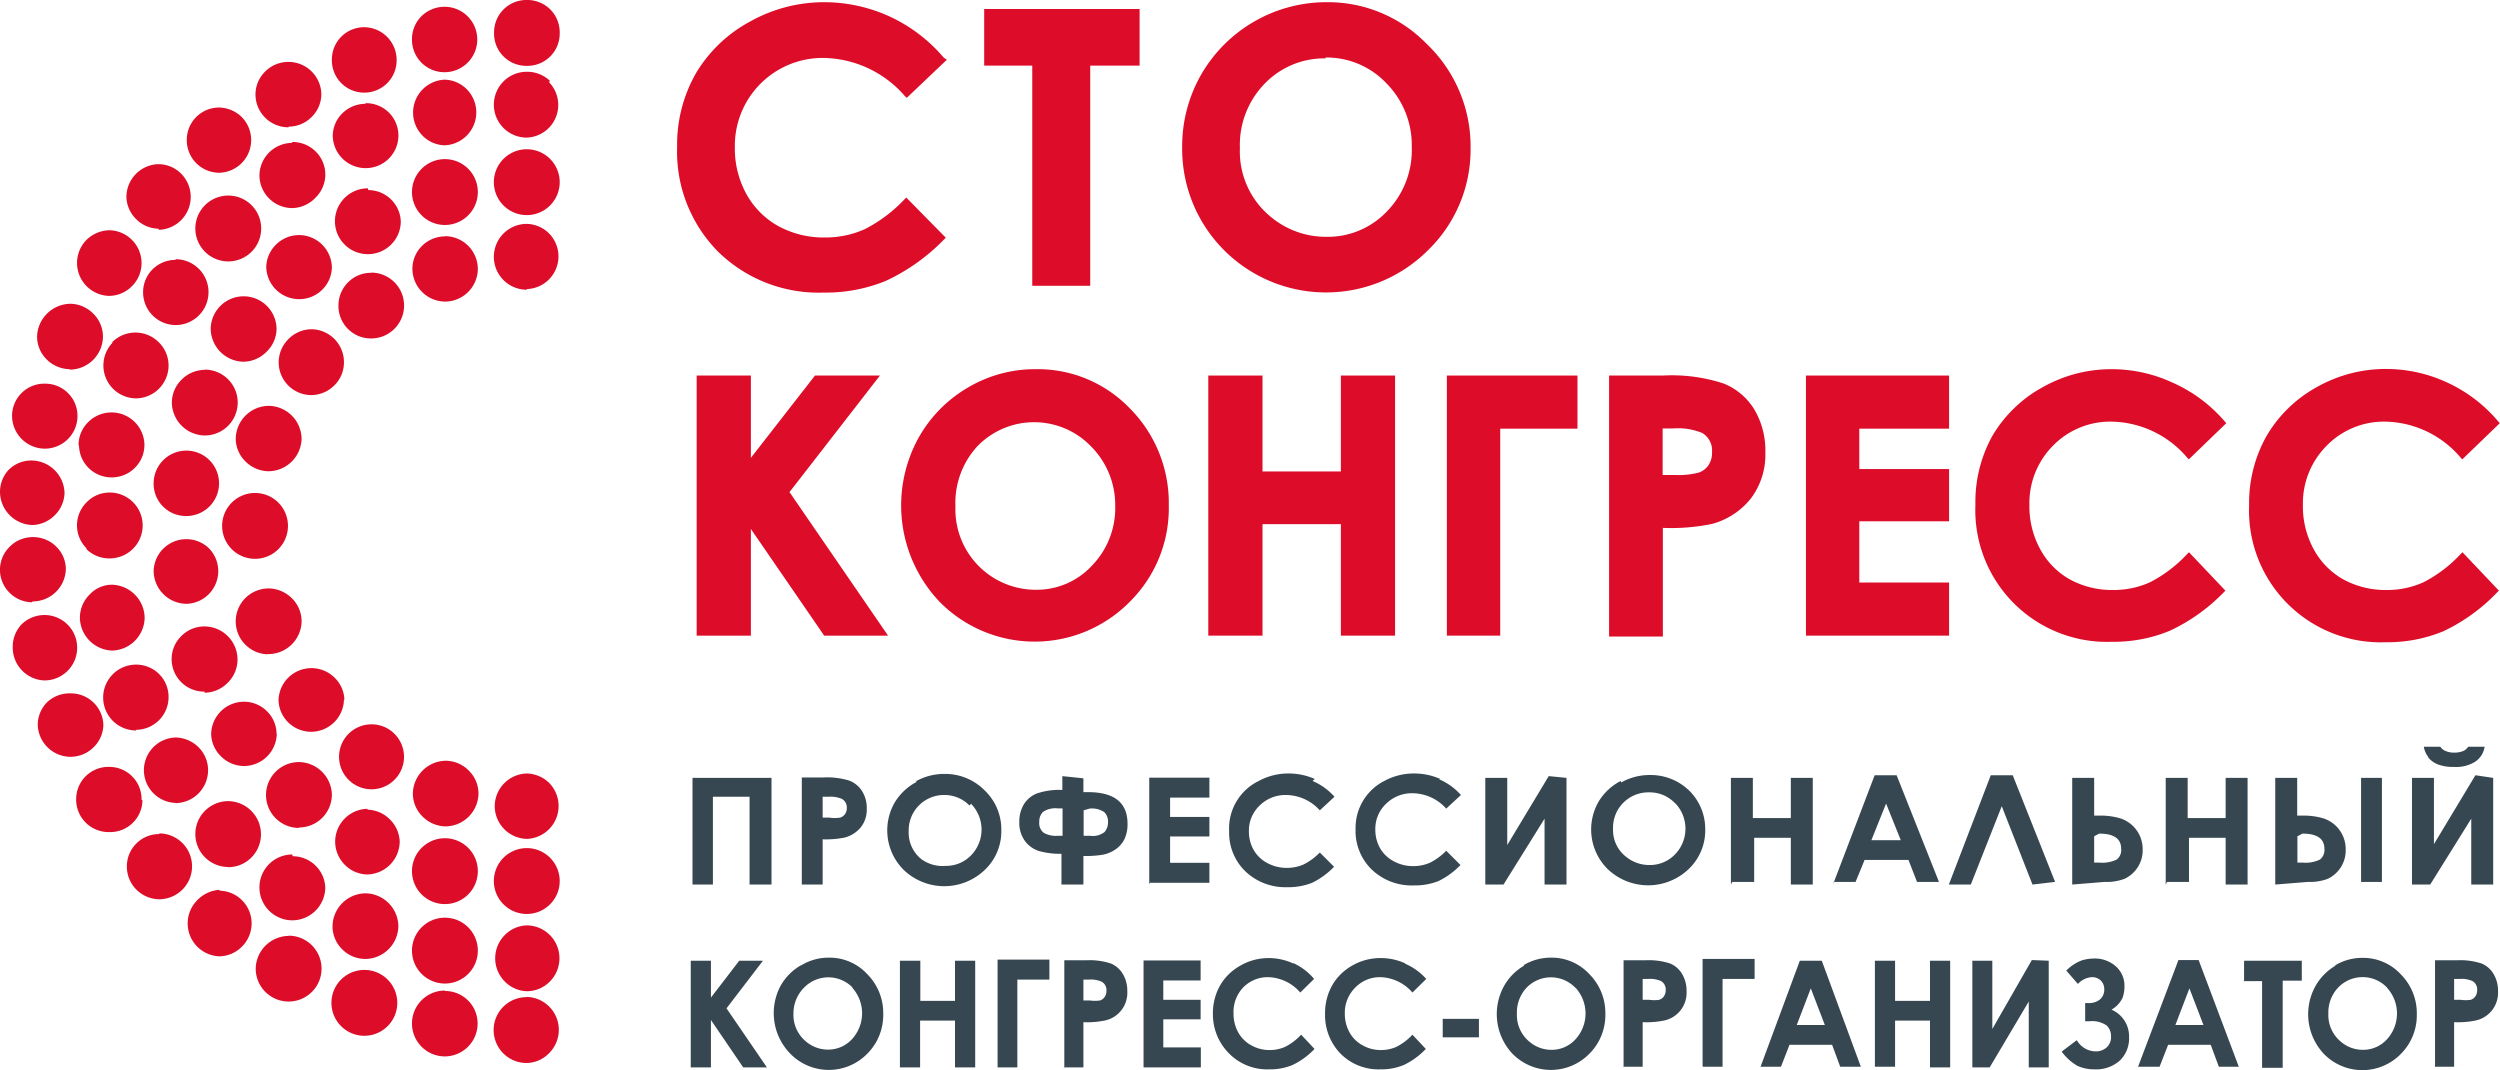 <?xml version="1.0" encoding="UTF-8"?> <svg xmlns="http://www.w3.org/2000/svg" viewBox="0 0 113.9 48.75"> <defs> <style>.cls-1{fill:#dd0c29;}.cls-2{fill:#364751;}</style> </defs> <title>cto logo</title> <g id="Слой_2" data-name="Слой 2"> <g id="Слой_1-2" data-name="Слой 1"> <path class="cls-1" d="M5.09,29.64h0a1.52,1.52,0,0,0,1.5-1.5,1.53,1.53,0,0,0-1.5-1.5,1.39,1.39,0,0,0-1,.44,1.49,1.49,0,0,0-.45,1.06,1.52,1.52,0,0,0,1.49,1.5Z"></path> <path class="cls-1" d="M13.15,42.64h0a1.52,1.52,0,0,0-1.5,1.49,1.5,1.5,0,0,0,1.5,1.5h0a1.49,1.49,0,0,0,0-3Z"></path> <path class="cls-1" d="M20.31,34.66h0a1.52,1.52,0,0,0-1.5,1.48,1.47,1.47,0,0,0,.43,1.05,1.51,1.51,0,0,0,1.06.46h0a1.52,1.52,0,0,0,1.5-1.48,1.47,1.47,0,0,0-.43-1.05,1.49,1.49,0,0,0-1.06-.46Z"></path> <path class="cls-1" d="M16.74,36.85h0a1.5,1.5,0,0,0-1.47,1.51h0a1.5,1.5,0,0,0,.46,1.06,1.46,1.46,0,0,0,1,.42h0a1.51,1.51,0,0,0,1.48-1.52,1.49,1.49,0,0,0-.46-1,1.48,1.48,0,0,0-1-.43Z"></path> <path class="cls-1" d="M9.6,15a1.52,1.52,0,0,0,1.5,1.48h0a1.5,1.5,0,0,0,1.05-.46A1.47,1.47,0,0,0,12.6,15h0a1.5,1.5,0,0,0-3,0Z"></path> <path class="cls-1" d="M14.18,15a1.5,1.5,0,0,0-1.05.46A1.49,1.49,0,0,0,14.19,18h0a1.5,1.5,0,0,0,1.06-.46,1.46,1.46,0,0,0,.42-1A1.5,1.5,0,0,0,14.18,15Z"></path> <path class="cls-1" d="M9.32,16.85h0a1.51,1.51,0,0,0-1.06.46,1.47,1.47,0,0,0-.43,1.05,1.52,1.52,0,0,0,1.5,1.48h0a1.5,1.5,0,0,0,0-3Z"></path> <path class="cls-1" d="M3.19,16.84h0a1.52,1.52,0,0,0,1.5-1.48,1.46,1.46,0,0,0-.43-1.06,1.5,1.5,0,0,0-1.05-.46,1.54,1.54,0,0,0-1.52,1.47,1.47,1.47,0,0,0,.42,1.05,1.52,1.52,0,0,0,1.06.46Z"></path> <path class="cls-1" d="M8.5,27.51h0a1.49,1.49,0,0,0,1-2.55A1.49,1.49,0,0,0,7,26,1.51,1.51,0,0,0,8.5,27.51Z"></path> <path class="cls-1" d="M13.62,37.7h0a1.5,1.5,0,0,0,1.5-1.49,1.52,1.52,0,0,0-1.5-1.49h0a1.49,1.49,0,1,0,0,3Z"></path> <path class="cls-1" d="M16.65,40.7h0a1.52,1.52,0,0,0-1.5,1.5,1.47,1.47,0,0,0,.44,1.05,1.49,1.49,0,0,0,1.06.44h0a1.52,1.52,0,0,0,1.5-1.5,1.52,1.52,0,0,0-1.5-1.49Z"></path> <path class="cls-1" d="M11.62,22.46a1.48,1.48,0,0,0,0,3h0a1.48,1.48,0,0,0,0-3Z"></path> <path class="cls-1" d="M20.27,41.81h0a1.48,1.48,0,0,0,0,3h0a1.48,1.48,0,0,0,0-3Z"></path> <path class="cls-1" d="M12.2,29.8h.05a1.52,1.52,0,0,0,1.49-1.45,1.46,1.46,0,0,0-.4-1.05,1.53,1.53,0,0,0-1.05-.49h0a1.5,1.5,0,1,0-.1,3Z"></path> <path class="cls-1" d="M12.6,33.42a1.46,1.46,0,0,0-.42-1,1.49,1.49,0,0,0-1.06-.45h0a1.5,1.5,0,0,0-1.5,1.47,1.46,1.46,0,0,0,.43,1,1.49,1.49,0,0,0,1.06.46h0a1.5,1.5,0,0,0,1.5-1.47Z"></path> <path class="cls-1" d="M13.74,20a1.52,1.52,0,0,0-1.48-1.51h0A1.52,1.52,0,0,0,10.74,20a1.47,1.47,0,0,0,.42,1,1.52,1.52,0,0,0,1.06.47h0A1.52,1.52,0,0,0,13.74,20Z"></path> <path class="cls-1" d="M1.49,23.92h0a1.5,1.5,0,0,0,1-.44,1.49,1.49,0,0,0,.45-1,1.52,1.52,0,0,0-1.49-1.5,1.46,1.46,0,0,0-1.06.43A1.48,1.48,0,0,0,0,22.42a1.52,1.52,0,0,0,1.49,1.5Z"></path> <path class="cls-1" d="M3.92,25a1.48,1.48,0,0,0,1,.44H5a1.5,1.5,0,0,0,0-3,1.46,1.46,0,0,0-1.05.44,1.48,1.48,0,0,0,0,2.11Z"></path> <path class="cls-1" d="M13.3,6.51A1.5,1.5,0,0,0,11.82,8a1.5,1.5,0,0,0,1.49,1.48h0A1.49,1.49,0,0,0,14.38,9a1.47,1.47,0,0,0,0-2.1,1.49,1.49,0,0,0-1.06-.43Z"></path> <path class="cls-1" d="M24,42.16h0a1.47,1.47,0,0,0-1,.44,1.5,1.5,0,0,0,0,2.12,1.47,1.47,0,0,0,1,.44h0a1.47,1.47,0,0,0,1.05-.44A1.5,1.5,0,0,0,24,42.16Z"></path> <path class="cls-1" d="M10.39,39.51h0A1.5,1.5,0,0,0,11.89,38a1.51,1.51,0,0,0-1.49-1.5h0a1.5,1.5,0,0,0,0,3Z"></path> <path class="cls-1" d="M1.5,27.4A1.51,1.51,0,0,0,3,25.91a1.45,1.45,0,0,0-.43-1,1.5,1.5,0,0,0-1.07-.44h0a1.49,1.49,0,0,0-1.06.44,1.47,1.47,0,0,0,0,2.1,1.48,1.48,0,0,0,1,.43Z"></path> <path class="cls-1" d="M13.15,5.77h0a1.49,1.49,0,0,0,1.06-.45,1.47,1.47,0,0,0,.43-1.05,1.5,1.5,0,0,0-2.57-1,1.47,1.47,0,0,0-.43,1.05,1.5,1.5,0,0,0,1.5,1.48Z"></path> <path class="cls-1" d="M13.32,38.93h0a1.49,1.49,0,1,0,0,3h0a1.51,1.51,0,0,0,1.5-1.48,1.47,1.47,0,0,0-.43-1,1.49,1.49,0,0,0-1.06-.44Z"></path> <path class="cls-1" d="M6.45,36.45A1.47,1.47,0,0,0,5,34.94H5A1.47,1.47,0,0,0,3.47,36.4a1.48,1.48,0,0,0,1.47,1.51H5a1.47,1.47,0,0,0,1.49-1.46Z"></path> <path class="cls-1" d="M24,45.43a1.5,1.5,0,0,0-1.51,1.48A1.5,1.5,0,0,0,24,48.43h0A1.46,1.46,0,0,0,25,48a1.5,1.5,0,0,0-1-2.58Z"></path> <path class="cls-1" d="M13.62,10.71h0a1.49,1.49,0,0,0-1.06.45,1.47,1.47,0,0,0-.43,1,1.5,1.5,0,0,0,1.5,1.47h0a1.49,1.49,0,0,0,1.06-.44,1.47,1.47,0,0,0,.43-1,1.5,1.5,0,0,0-1.5-1.48Z"></path> <path class="cls-1" d="M15.69,31.89a1.46,1.46,0,0,0-.43-1,1.5,1.5,0,0,0-2.57,1,1.47,1.47,0,0,0,.42,1,1.49,1.49,0,0,0,1.06.45h0a1.5,1.5,0,0,0,1.5-1.47Z"></path> <path class="cls-1" d="M4.71,33.06a1.48,1.48,0,0,0-1.5-1.47h0A1.49,1.49,0,0,0,2.14,32a1.46,1.46,0,0,0-.42,1,1.5,1.5,0,0,0,1.5,1.48h0a1.49,1.49,0,0,0,1.06-.45,1.47,1.47,0,0,0,.43-1Z"></path> <path class="cls-1" d="M16.65,4.73h0a1.5,1.5,0,0,0-1.07.45,1.46,1.46,0,0,0-.42,1,1.5,1.5,0,0,0,1.5,1.48h0a1.49,1.49,0,0,0,1.06-.44,1.48,1.48,0,0,0,0-2.09,1.49,1.49,0,0,0-1.06-.43Z"></path> <path class="cls-1" d="M25.07,3.7A1.49,1.49,0,0,0,24,3.27h0a1.48,1.48,0,1,0,0,3h0a1.49,1.49,0,0,0,1-2.54Z"></path> <path class="cls-1" d="M3.6,20.29a1.48,1.48,0,0,0,1.5,1.46h0a1.49,1.49,0,0,0,1.06-.45,1.47,1.47,0,0,0,.42-1.05,1.5,1.5,0,0,0-2.58-1,1.46,1.46,0,0,0-.42,1.05Z"></path> <path class="cls-1" d="M20.26,3.63h0a1.5,1.5,0,0,0-1,2.56,1.47,1.47,0,0,0,1,.43h0a1.5,1.5,0,0,0,1-2.56,1.47,1.47,0,0,0-1-.43Z"></path> <path class="cls-1" d="M10.4,8.91h0a1.48,1.48,0,1,0,0,3h0a1.48,1.48,0,0,0,0-3Z"></path> <path class="cls-1" d="M24,35.24a1.5,1.5,0,0,0-1.46,1.52A1.5,1.5,0,0,0,24,38.22h0a1.5,1.5,0,0,0,1-2.57A1.52,1.52,0,0,0,24,35.24Z"></path> <path class="cls-1" d="M7,22a1.47,1.47,0,0,0,1.47,1.51h0A1.49,1.49,0,1,0,7,22Z"></path> <path class="cls-1" d="M20.27,10.77a1.49,1.49,0,0,0-1.06.45,1.46,1.46,0,0,0-.42,1.05,1.5,1.5,0,0,0,1.5,1.47h0a1.5,1.5,0,0,0,1.48-1.51,1.5,1.5,0,0,0-1.51-1.47Z"></path> <path class="cls-1" d="M24,3h0A1.47,1.47,0,0,0,25.5,1.5,1.47,1.47,0,0,0,24,0h0a1.47,1.47,0,0,0-1.49,1.47A1.47,1.47,0,0,0,24,3Z"></path> <path class="cls-1" d="M2,20.44H2A1.49,1.49,0,0,0,3.53,19a1.47,1.47,0,0,0-1.45-1.52A1.47,1.47,0,0,0,.55,18.91,1.5,1.5,0,0,0,2,20.44Z"></path> <path class="cls-1" d="M5,13.48H5a1.47,1.47,0,0,0,1-.43A1.48,1.48,0,0,0,6.45,12,1.5,1.5,0,0,0,5,10.49a1.54,1.54,0,0,0-1.05.43,1.5,1.5,0,0,0,1,2.56Z"></path> <path class="cls-1" d="M5.13,15.61A1.5,1.5,0,0,0,6.2,18.15h0a1.5,1.5,0,0,0,1.48-1.51,1.48,1.48,0,0,0-.45-1.05,1.5,1.5,0,0,0-2.12,0Z"></path> <path class="cls-1" d="M7.27,38h0a1.47,1.47,0,0,0-1.49,1.46,1.49,1.49,0,0,0,1.47,1.51h0a1.49,1.49,0,0,0,0-3Z"></path> <path class="cls-1" d="M9.32,31.56h0a1.49,1.49,0,0,0,1.06-.46A1.47,1.47,0,0,0,10.82,30a1.51,1.51,0,0,0-1.52-1.46A1.48,1.48,0,0,0,8.24,29a1.46,1.46,0,0,0-.42,1.05,1.48,1.48,0,0,0,1.5,1.46Z"></path> <path class="cls-1" d="M10,40.54A1.55,1.55,0,0,0,9,41a1.5,1.5,0,0,0,1,2.57h0a1.47,1.47,0,0,0,1-.42,1.49,1.49,0,0,0-1-2.57Z"></path> <path class="cls-1" d="M10,7.87h0a1.49,1.49,0,0,0,1-2.55A1.5,1.5,0,0,0,10,4.9,1.47,1.47,0,0,0,8.51,6.36,1.48,1.48,0,0,0,10,7.87Z"></path> <path class="cls-1" d="M7.24,10.47h0a1.5,1.5,0,0,0,1-2.57,1.46,1.46,0,0,0-1.06-.42A1.5,1.5,0,0,0,5.76,9,1.48,1.48,0,0,0,6.22,10a1.47,1.47,0,0,0,1,.42Z"></path> <path class="cls-1" d="M16.59,4.22h0a1.47,1.47,0,0,0,1.48-1.49h0A1.49,1.49,0,0,0,16.6,1.24h0a1.47,1.47,0,0,0-1.48,1.5,1.47,1.47,0,0,0,1.48,1.48Z"></path> <path class="cls-1" d="M16.92,33a1.48,1.48,0,1,0,1.05.43A1.47,1.47,0,0,0,16.92,33Z"></path> <path class="cls-1" d="M16.93,12.43a1.46,1.46,0,0,0-1.06.42,1.49,1.49,0,0,0-.45,1.07,1.48,1.48,0,0,0,1.49,1.5h0a1.49,1.49,0,0,0,0-3Z"></path> <path class="cls-1" d="M20.27,45.13h0a1.49,1.49,0,0,0,0,3h0a1.5,1.5,0,0,0,1.49-1.48,1.48,1.48,0,0,0-1.48-1.5Z"></path> <path class="cls-1" d="M20.27,38.19h0a1.49,1.49,0,0,0,0,3h0a1.49,1.49,0,0,0,0-3Z"></path> <path class="cls-1" d="M20.27,7.25h0a1.49,1.49,0,0,0,0,3h0a1.49,1.49,0,1,0,0-3Z"></path> <path class="cls-1" d="M20.25,3.29h0a1.49,1.49,0,0,0,1.06-.44,1.49,1.49,0,0,0-1-2.54A1.5,1.5,0,0,0,19.2.74a1.47,1.47,0,0,0-.43,1.05,1.48,1.48,0,0,0,1.48,1.5Z"></path> <path class="cls-1" d="M16.76,8.58h0a1.48,1.48,0,1,0,0,3h0a1.5,1.5,0,0,0,1.5-1.47,1.47,1.47,0,0,0-.42-1,1.49,1.49,0,0,0-1.06-.45Z"></path> <path class="cls-1" d="M24,38.64h0a1.49,1.49,0,1,0,0,3h0a1.49,1.49,0,0,0,0-3Z"></path> <path class="cls-1" d="M24,13.17h0a1.49,1.49,0,0,0,1-2.55A1.49,1.49,0,0,0,24,10.2h0a1.48,1.48,0,1,0,0,3Z"></path> <path class="cls-1" d="M16.6,44.19h0a1.49,1.49,0,0,0,0,3h0a1.49,1.49,0,0,0,0-3Z"></path> <path class="cls-1" d="M8,11.84a1.49,1.49,0,0,0-1.06.44,1.47,1.47,0,0,0-.42,1.05A1.49,1.49,0,0,0,8,14.81H8a1.48,1.48,0,0,0,0-3Z"></path> <path class="cls-1" d="M24,6.8h0a1.49,1.49,0,1,0,0,3h0a1.49,1.49,0,0,0,0-3Z"></path> <path class="cls-1" d="M8,36.59H8a1.5,1.5,0,0,0,1.48-1.5A1.48,1.48,0,0,0,9,34,1.53,1.53,0,0,0,8,33.6a1.49,1.49,0,0,0-1,2.55,1.48,1.48,0,0,0,1,.43Z"></path> <path class="cls-1" d="M6.19,33.25h0a1.49,1.49,0,0,0,1.49-1.48,1.47,1.47,0,0,0-.42-1.05,1.49,1.49,0,0,0-1.06-.44h0a1.49,1.49,0,1,0,0,3Z"></path> <path class="cls-1" d="M2.06,31A1.49,1.49,0,1,0,1,28.43a1.47,1.47,0,0,0-.42,1.05A1.5,1.5,0,0,0,2,31Z"></path> <path class="cls-2" d="M31.47,48.63h.92V46.47l1.47,2.16h1.08L33.1,45.94l1.66-2.17H33.68l-1.29,1.68V43.77h-.92v4.86Zm5-4.64a2.48,2.48,0,0,0-.91.93A2.64,2.64,0,0,0,36,48a2.45,2.45,0,0,0,3.52,0,2.49,2.49,0,0,0,.72-1.8,2.51,2.51,0,0,0-.73-1.82,2.34,2.34,0,0,0-1.74-.75,2.41,2.41,0,0,0-1.25.34Zm2.35,1a1.74,1.74,0,0,1,0,2.35,1.46,1.46,0,0,1-1.1.48,1.54,1.54,0,0,1-1-.37,1.57,1.57,0,0,1-.57-1.28A1.65,1.65,0,0,1,36.63,45a1.54,1.54,0,0,1,2.22,0ZM41,48.63h.92V46.5h1.59v2.13h.92V43.77h-.92V45.6H41.93V43.77H41v4.86Zm4.45,0h.9v-4h1.46v-.91H45.45v4.86Zm3,0h.91V46.57a4,4,0,0,0,1-.08,1.29,1.29,0,0,0,1-1.32,1.49,1.49,0,0,0-.2-.79,1.15,1.15,0,0,0-.54-.48,3.11,3.11,0,0,0-1.13-.15h-1v4.86Zm.91-4h.26a1.19,1.19,0,0,1,.58.1.44.44,0,0,1,.21.41.49.49,0,0,1-.08.28.42.42,0,0,1-.21.16,1.52,1.52,0,0,1-.47,0h-.29v-1Zm2.75,4h2.6v-.91H53V46.44h1.7v-.89H53v-.88h1.7v-.91h-2.6v4.86Zm6.82-4.73a2.66,2.66,0,0,0-1.14-.25A2.56,2.56,0,0,0,56.5,44a2.41,2.41,0,0,0-.92.91,2.56,2.56,0,0,0-.32,1.29A2.52,2.52,0,0,0,56,48a2.44,2.44,0,0,0,1.82.72,2.68,2.68,0,0,0,1.07-.2,3.38,3.38,0,0,0,1-.73l-.61-.65a2.59,2.59,0,0,1-.72.55,1.71,1.71,0,0,1-.72.15,1.68,1.68,0,0,1-.84-.22,1.5,1.5,0,0,1-.59-.59,1.76,1.76,0,0,1-.21-.86A1.61,1.61,0,0,1,56.63,45a1.55,1.55,0,0,1,1.15-.48,2,2,0,0,1,1.46.7l.63-.62a2.72,2.72,0,0,0-.94-.72Zm5.11,0a2.66,2.66,0,0,0-1.14-.25,2.56,2.56,0,0,0-1.29.34,2.41,2.41,0,0,0-.92.91,2.56,2.56,0,0,0-.32,1.29A2.52,2.52,0,0,0,61.07,48a2.44,2.44,0,0,0,1.82.72,2.68,2.68,0,0,0,1.07-.2,3.38,3.38,0,0,0,1-.73l-.61-.65a2.59,2.59,0,0,1-.72.55,1.71,1.71,0,0,1-.72.15,1.68,1.68,0,0,1-.84-.22,1.51,1.51,0,0,1-.59-.59,1.76,1.76,0,0,1-.21-.86A1.61,1.61,0,0,1,61.74,45a1.55,1.55,0,0,1,1.15-.48,2,2,0,0,1,1.46.7l.63-.62A2.72,2.72,0,0,0,64,43.9Zm1.69,3.36h1.65v-.84H65.73v.84ZM69.43,44a2.47,2.47,0,0,0-.91.93A2.64,2.64,0,0,0,68.9,48a2.45,2.45,0,0,0,3.52,0,2.49,2.49,0,0,0,.72-1.8,2.51,2.51,0,0,0-.73-1.82,2.34,2.34,0,0,0-1.74-.75,2.41,2.41,0,0,0-1.25.34Zm2.35,1a1.74,1.74,0,0,1,0,2.35,1.46,1.46,0,0,1-1.1.48,1.54,1.54,0,0,1-1-.37,1.57,1.57,0,0,1-.57-1.28A1.65,1.65,0,0,1,69.55,45a1.54,1.54,0,0,1,2.22,0Zm2.15,3.6h.91V46.57a4,4,0,0,0,1-.08,1.29,1.29,0,0,0,1-1.32,1.49,1.49,0,0,0-.2-.79,1.15,1.15,0,0,0-.54-.48,3.11,3.11,0,0,0-1.13-.15h-1v4.86Zm.91-4h.26a1.19,1.19,0,0,1,.58.1.44.44,0,0,1,.21.41.49.49,0,0,1-.08.28.42.42,0,0,1-.21.16,1.52,1.52,0,0,1-.47,0h-.29v-1Zm2.74,4h.9v-4h1.46v-.91H77.57v4.86Zm2.62,0h.94l.39-1h1.94l.37,1h.94L83,43.77H82L80.2,48.63Zm2.94-1.9H81.86l.64-1.67.64,1.67Zm2.28,1.9h.92V46.5h1.59v2.13h.92V43.77h-.92V45.6H86.34V43.77h-.92v4.86Zm7.15-4.86-1.8,3.14V43.77h-.91v4.86h.79l1.78-3v3h.91V43.77Zm1.32,4.11a2.26,2.26,0,0,0,.76.71,1.84,1.84,0,0,0,.79.16,1.62,1.62,0,0,0,1.15-.41A1.41,1.41,0,0,0,97,47.25,1.32,1.32,0,0,0,96.2,46a1.24,1.24,0,0,0,.5-.53,1.5,1.5,0,0,0,.09-.51,1.18,1.18,0,0,0-.4-.94,1.44,1.44,0,0,0-1-.35,2.07,2.07,0,0,0-.53.08,2,2,0,0,0-.72.47l.53.61a.93.93,0,0,1,.63-.31.57.57,0,0,1,.41.15.55.55,0,0,1,.16.41.58.58,0,0,1-.19.45.79.79,0,0,1-.55.17H95v.83h.19a1.15,1.15,0,0,1,.8.2.69.69,0,0,1,.19.5.64.64,0,0,1-.2.49.73.73,0,0,1-.52.18,1,1,0,0,1-.84-.51l-.69.52Zm3.56.75h.94l.39-1h1.94l.37,1H102l-1.83-4.86h-.92l-1.84,4.86Zm2.94-1.9H99.11l.64-1.67.64,1.67Zm1.82-2h.85v3.95H104V44.68h.87v-.91h-2.63v.91ZM106.4,44a2.48,2.48,0,0,0-.91.93,2.64,2.64,0,0,0,.38,3.08,2.45,2.45,0,0,0,3.52,0,2.49,2.49,0,0,0,.72-1.8,2.51,2.51,0,0,0-.73-1.82,2.34,2.34,0,0,0-1.74-.75,2.4,2.4,0,0,0-1.25.34Zm2.35,1a1.74,1.74,0,0,1,0,2.35,1.46,1.46,0,0,1-1.1.48,1.53,1.53,0,0,1-1-.37,1.57,1.57,0,0,1-.57-1.28,1.65,1.65,0,0,1,.45-1.19,1.54,1.54,0,0,1,2.22,0Zm2.15,3.6h.91V46.57a4,4,0,0,0,1-.08,1.29,1.29,0,0,0,1-1.32,1.49,1.49,0,0,0-.2-.79,1.15,1.15,0,0,0-.54-.48,3.11,3.11,0,0,0-1.13-.15h-1v4.86Zm.91-4h.26a1.19,1.19,0,0,1,.58.1.44.44,0,0,1,.21.41.49.49,0,0,1-.08.28.42.42,0,0,1-.21.16,1.52,1.52,0,0,1-.47,0h-.29v-1Z"></path> <path class="cls-2" d="M31.48,40.3h1v-4h1.67v4h1V35.44h-3.6V40.3Zm5,0h1V38.24a4.41,4.41,0,0,0,1-.08,1.42,1.42,0,0,0,.74-.47,1.3,1.3,0,0,0,.27-.85,1.44,1.44,0,0,0-.21-.79,1.2,1.2,0,0,0-.57-.48,3.42,3.42,0,0,0-1.18-.15h-1V40.3Zm1-4h.27a1.31,1.31,0,0,1,.61.1.44.44,0,0,1,.22.41.47.47,0,0,1-.08.28.44.44,0,0,1-.22.16,1.68,1.68,0,0,1-.5,0h-.3v-1Zm4.29-.68a2.53,2.53,0,0,0-1,.93,2.54,2.54,0,0,0,.4,3.08,2.67,2.67,0,0,0,3.7,0,2.42,2.42,0,0,0,.75-1.8,2.45,2.45,0,0,0-.76-1.82,2.52,2.52,0,0,0-1.83-.75,2.63,2.63,0,0,0-1.31.34Zm2.47,1a1.68,1.68,0,0,1,0,2.35,1.58,1.58,0,0,1-1.15.48A1.66,1.66,0,0,1,42,39.16a1.54,1.54,0,0,1-.6-1.28A1.61,1.61,0,0,1,43,36.22a1.59,1.59,0,0,1,1.17.48Zm4.16-1.26v.63a3.18,3.18,0,0,0-1.16.16,1.23,1.23,0,0,0-.59.49,1.52,1.52,0,0,0-.21.82,1.38,1.38,0,0,0,.26.86,1.28,1.28,0,0,0,.66.46,3.65,3.65,0,0,0,1,.12V40.3h1V39a5,5,0,0,0,.89-.06,1.53,1.53,0,0,0,.57-.24,1.22,1.22,0,0,0,.41-.47,1.56,1.56,0,0,0,.14-.7q0-1.44-1.8-1.44h-.21v-.63Zm0,2.72h-.26a1.07,1.07,0,0,1-.59-.14.55.55,0,0,1-.2-.49.6.6,0,0,1,.17-.46,1,1,0,0,1,.67-.16h.22v1.24Zm1.24-1.24a1,1,0,0,1,.67.16.59.59,0,0,1,.17.45.66.66,0,0,1-.16.46.86.86,0,0,1-.64.17h-.31V36.92Zm2.75,3.38H55.1v-.91H53.31V38.11H55.1v-.89H53.31v-.88H55.1v-.91H52.36V40.3Zm7.51-4.73a2.92,2.92,0,0,0-1.19-.25,2.8,2.8,0,0,0-1.36.34A2.4,2.4,0,0,0,56,37.86a2.45,2.45,0,0,0,.74,1.84,2.64,2.64,0,0,0,1.91.72,2.94,2.94,0,0,0,1.13-.2,3.55,3.55,0,0,0,1-.73l-.65-.65a2.72,2.72,0,0,1-.75.55,1.88,1.88,0,0,1-.76.15,1.83,1.83,0,0,1-.88-.22,1.54,1.54,0,0,1-.62-.59,1.7,1.7,0,0,1-.22-.86,1.57,1.57,0,0,1,.49-1.17,1.67,1.67,0,0,1,1.21-.48,2.09,2.09,0,0,1,1.53.7l.67-.62a2.84,2.84,0,0,0-1-.72Zm5.72,0a2.92,2.92,0,0,0-1.19-.25,2.8,2.8,0,0,0-1.36.34,2.4,2.4,0,0,0-1.31,2.2,2.45,2.45,0,0,0,.74,1.84,2.64,2.64,0,0,0,1.91.72,2.94,2.94,0,0,0,1.13-.2,3.55,3.55,0,0,0,1-.73l-.65-.65a2.72,2.72,0,0,1-.75.55,1.88,1.88,0,0,1-.76.15,1.83,1.83,0,0,1-.88-.22,1.54,1.54,0,0,1-.62-.59,1.7,1.7,0,0,1-.22-.86,1.57,1.57,0,0,1,.49-1.17,1.67,1.67,0,0,1,1.21-.48,2.09,2.09,0,0,1,1.53.7l.67-.62a2.84,2.84,0,0,0-1-.72Zm4.94-.13-1.89,3.14V35.44h-1V40.3h.83l1.87-3v3h1V35.44Zm3.28.22a2.54,2.54,0,0,0-1,.93,2.54,2.54,0,0,0,.4,3.08,2.67,2.67,0,0,0,3.7,0,2.42,2.42,0,0,0,.75-1.8A2.45,2.45,0,0,0,77,36.06a2.52,2.52,0,0,0-1.83-.75,2.63,2.63,0,0,0-1.31.34Zm2.47,1a1.68,1.68,0,0,1,0,2.35,1.58,1.58,0,0,1-1.16.48,1.67,1.67,0,0,1-1.06-.37,1.54,1.54,0,0,1-.6-1.28,1.61,1.61,0,0,1,1.64-1.66,1.59,1.59,0,0,1,1.17.48Zm2.61,3.6h1V38.17h1.67V40.3h1V35.44h-1v1.83H79.86V35.44h-1V40.3Zm4.62,0h1l.41-1h2l.39,1h1l-1.93-4.86h-1L83.51,40.3Zm3.09-1.9H85.26l.67-1.67.67,1.67Zm7,1.9-1.93-4.86h-1L88.79,40.3h1l1.41-3.57L92.6,40.3Zm2.26,0a2.3,2.3,0,0,0,.9-.14,1.43,1.43,0,0,0,.83-1.34,1.47,1.47,0,0,0-1-1.41,3.15,3.15,0,0,0-1-.13h-.21V35.44h-1V40.3Zm-.25-2.2q1,0,1,.69a.55.55,0,0,1-.2.49,1.5,1.5,0,0,1-.79.14h-.24V38.1Zm3.09,2.2h1V38.17h1.67V40.3h1V35.44h-1v1.83H99.67V35.44h-1V40.3Zm8.84,0h.95V35.44h-.95V40.3Zm-2.42,0a2.29,2.29,0,0,0,.9-.14,1.43,1.43,0,0,0,.82-1.34,1.47,1.47,0,0,0-1-1.41,3.14,3.14,0,0,0-1-.13h-.21V35.44h-1V40.3Zm-.25-2.2q1,0,1,.69a.56.56,0,0,1-.2.49,1.5,1.5,0,0,1-.79.14h-.24V38.1Zm7.88-2.66-1.89,3.14V35.44h-1V40.3h.83l1.87-3v3h1V35.44Zm-2.16-.82a1.11,1.11,0,0,0,.46.33,1.91,1.91,0,0,0,.71.11,1.63,1.63,0,0,0,1-.25,1,1,0,0,0,.41-.67h-.75a.5.5,0,0,1-.21.19,1.07,1.07,0,0,1-.42.08,1,1,0,0,1-.39-.07.54.54,0,0,1-.25-.2h-.75a1,1,0,0,0,.22.49Z"></path> <polygon class="cls-1" points="61.09 21.48 57.52 21.48 57.52 17.11 55.05 17.11 55.05 28.96 57.52 28.96 57.52 23.88 61.09 23.88 61.09 28.96 63.56 28.96 63.56 17.11 61.09 17.11 61.09 21.48"></polygon> <path class="cls-1" d="M47.18,16.82a6,6,0,0,0-3.07.83,6.09,6.09,0,0,0-2.24,2.26,6.38,6.38,0,0,0,.93,7.5,6.08,6.08,0,0,0,8.68,0,6,6,0,0,0,1.77-4.39,6.11,6.11,0,0,0-1.79-4.43A5.82,5.82,0,0,0,47.18,16.82Zm3.63,6.24a3.77,3.77,0,0,1-1.06,2.71,3.43,3.43,0,0,1-2.55,1.1,3.66,3.66,0,0,1-3.67-3.79,3.81,3.81,0,0,1,1-2.75,3.6,3.6,0,0,1,5.17,0A3.79,3.79,0,0,1,50.81,23.06Z"></path> <polygon class="cls-1" points="40.09 17.11 37.13 17.11 34.21 20.86 34.21 17.11 31.74 17.11 31.74 28.96 34.21 28.96 34.21 24.1 37.55 28.96 40.46 28.96 35.97 22.42 40.09 17.11"></polygon> <polygon class="cls-1" points="82.28 28.96 88.8 28.96 88.8 26.54 84.71 26.54 84.71 23.75 88.8 23.75 88.8 21.37 84.71 21.37 84.71 19.53 88.8 19.53 88.8 17.11 82.28 17.11 82.28 28.96"></polygon> <path class="cls-1" d="M96.22,19.21a4.61,4.61,0,0,1,3.41,1.62l.09.1,1.71-1.65-.08-.09A6.71,6.71,0,0,0,99,17.44a6.62,6.62,0,0,0-2.79-.62,6.38,6.38,0,0,0-3.18.84,6,6,0,0,0-2.27,2.22A6.22,6.22,0,0,0,90,23a6,6,0,0,0,6.22,6.24,6.67,6.67,0,0,0,2.63-.5A8.3,8.3,0,0,0,101.3,27l.09-.09-1.66-1.75-.09.09a6.14,6.14,0,0,1-1.69,1.28,4,4,0,0,1-1.68.35,4,4,0,0,1-2-.5A3.48,3.48,0,0,1,92.94,25a4.06,4.06,0,0,1-.48-2,3.71,3.71,0,0,1,1.09-2.71A3.64,3.64,0,0,1,96.22,19.21Z"></path> <path class="cls-1" d="M112.1,25.25a6.13,6.13,0,0,1-1.69,1.28,4,4,0,0,1-1.68.35,4,4,0,0,1-2-.5A3.48,3.48,0,0,1,105.4,25a4.07,4.07,0,0,1-.48-2A3.71,3.71,0,0,1,106,20.31a3.64,3.64,0,0,1,2.68-1.1,4.6,4.6,0,0,1,3.41,1.62l.09.1,1.71-1.65-.08-.09a6.7,6.7,0,0,0-2.31-1.76,6.62,6.62,0,0,0-2.79-.62,6.38,6.38,0,0,0-3.18.84,6,6,0,0,0-2.27,2.22,6.22,6.22,0,0,0-.79,3.15,6,6,0,0,0,6.22,6.24,6.67,6.67,0,0,0,2.63-.5A8.3,8.3,0,0,0,113.76,27l.09-.09-1.66-1.75Z"></path> <path class="cls-1" d="M78.52,17.47a7.59,7.59,0,0,0-2.76-.36H73.31V29h2.45V24.05A9.2,9.2,0,0,0,78,23.87a3.39,3.39,0,0,0,1.77-1.16,3.32,3.32,0,0,0,.66-2.1,3.68,3.68,0,0,0-.5-1.95A2.91,2.91,0,0,0,78.52,17.47ZM78,20.6a1,1,0,0,1-.16.59.88.88,0,0,1-.44.34,3.64,3.64,0,0,1-1.09.11h-.56V19.52h.49a2.83,2.83,0,0,1,1.32.21A.93.93,0,0,1,78,20.6Z"></path> <polygon class="cls-1" points="65.92 28.96 68.35 28.96 68.35 19.53 71.87 19.53 71.87 17.11 65.92 17.11 65.92 28.96"></polygon> <polygon class="cls-1" points="47.03 13.02 49.67 13.02 49.67 2.99 51.92 2.99 51.92 0.41 44.84 0.41 44.84 2.99 47.03 2.99 47.03 13.02"></polygon> <path class="cls-1" d="M65,2A6.28,6.28,0,0,0,60.43.1a6.59,6.59,0,0,0-5.7,3.29,6.56,6.56,0,0,0-.87,3.32,6.53,6.53,0,0,0,1.87,4.65,6.57,6.57,0,0,0,9.32.05A6.39,6.39,0,0,0,67,6.75,6.46,6.46,0,0,0,65,2Zm-4.62.62a3.75,3.75,0,0,1,2.79,1.18h0a4,4,0,0,1,1.15,2.89A4,4,0,0,1,63.2,9.62a3.72,3.72,0,0,1-2.75,1.17,3.92,3.92,0,0,1-2.54-.9,3.84,3.84,0,0,1-1.42-3.14,4,4,0,0,1,1.13-2.94A3.77,3.77,0,0,1,60.41,2.66Z"></path> <path class="cls-1" d="M37.52,13.33a7.22,7.22,0,0,0,2.83-.53A8.91,8.91,0,0,0,43,10.92l.09-.09L41.29,9l-.09.09a6.6,6.6,0,0,1-1.82,1.36,4.38,4.38,0,0,1-1.82.37,4.3,4.3,0,0,1-2.12-.53A3.73,3.73,0,0,1,34,8.83a4.3,4.3,0,0,1-.52-2.13,4,4,0,0,1,4.06-4.06,5,5,0,0,1,3.68,1.73l.09.09,1.83-1.74L43,2.63A7.18,7.18,0,0,0,40.55.76h0a7.17,7.17,0,0,0-3-.66A6.91,6.91,0,0,0,34.14,1,6.37,6.37,0,0,0,31.7,3.35a6.56,6.56,0,0,0-.85,3.35,6.47,6.47,0,0,0,1.87,4.77A6.54,6.54,0,0,0,37.52,13.33Z"></path> </g> </g> </svg> 
